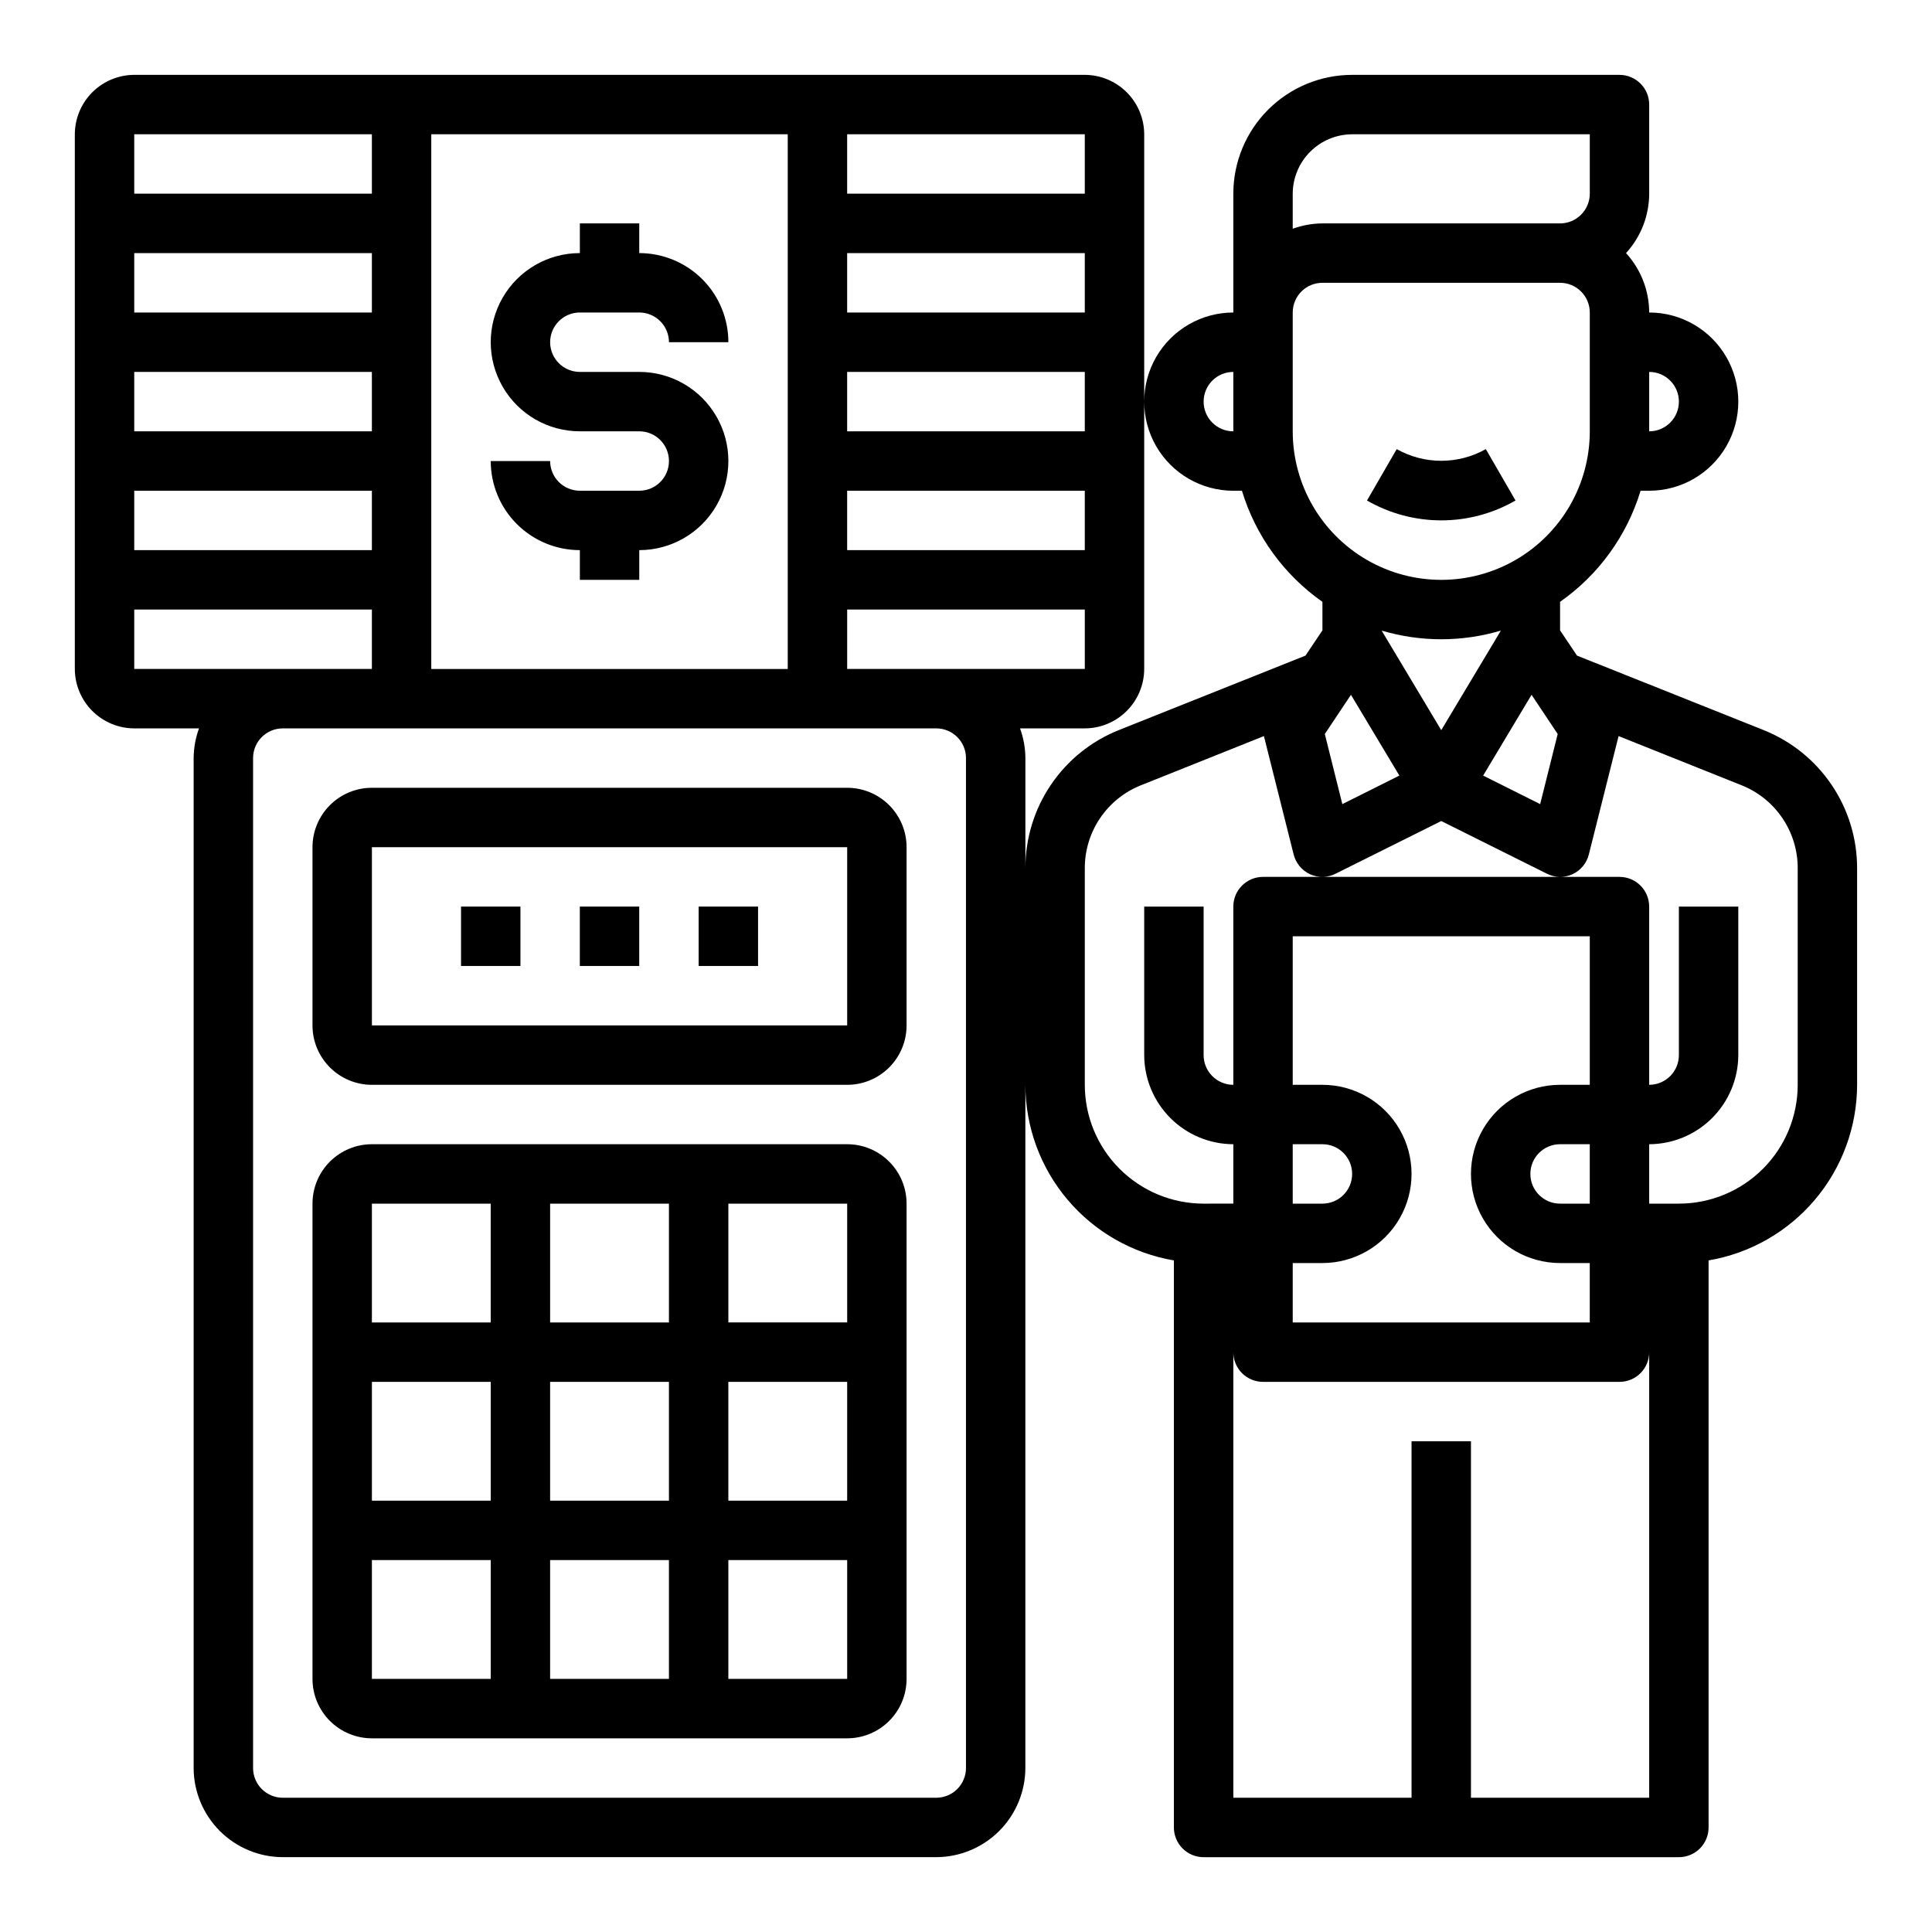 <?xml version="1.0" encoding="UTF-8"?>
<!-- Uploaded to: SVG Find, www.svgrepo.com, Generator: SVG Find Mixer Tools -->
<svg fill="#000000" width="800px" height="800px" version="1.1" viewBox="144 144 512 512" xmlns="http://www.w3.org/2000/svg">
 <g>
  <path d="m368.51 447.23h-125.95c-4.176 0-8.18 1.66-11.133 4.613-2.953 2.949-4.613 6.957-4.613 11.133v125.95c0 4.176 1.66 8.18 4.613 11.133s6.957 4.613 11.133 4.613h125.95c4.176 0 8.18-1.66 11.133-4.613s4.609-6.957 4.609-11.133v-125.95c0-4.176-1.656-8.184-4.609-11.133-2.953-2.953-6.957-4.613-11.133-4.613zm0 47.23h-31.488v-31.484h31.488zm-78.723 47.234v-31.488h31.488v31.488zm31.488 15.742v31.488h-31.488v-31.488zm-47.23-15.742h-31.488v-31.488h31.488zm15.742-47.23v-31.488h31.488v31.488zm47.23 15.742h31.488v31.488h-31.484zm-62.977-47.23v31.488l-31.484-0.004v-31.484zm-31.484 94.461h31.488v31.488h-31.488zm94.465 31.488v-31.488h31.488v31.488z"/>
  <path d="m368.51 352.77h-125.95c-4.176 0-8.18 1.66-11.133 4.613s-4.613 6.957-4.613 11.133v47.23c0 4.176 1.66 8.18 4.613 11.133s6.957 4.613 11.133 4.613h125.95c4.176 0 8.18-1.66 11.133-4.613s4.609-6.957 4.609-11.133v-47.23c0-4.176-1.656-8.18-4.609-11.133s-6.957-4.613-11.133-4.613zm0 62.977h-125.95v-47.23h125.95z"/>
  <path d="m329.15 384.25h15.742v15.742h-15.742z"/>
  <path d="m297.66 384.25h15.742v15.742h-15.742z"/>
  <path d="m266.18 384.25h15.742v15.742h-15.742z"/>
  <path d="m611.44 337.5-49.516-19.758-4.488-6.695v-7.559 0.004c10.207-7.152 17.719-17.52 21.336-29.441h2.281c8.438 0 16.234-4.5 20.453-11.809 4.219-7.309 4.219-16.309 0-23.617-4.219-7.305-12.016-11.809-20.453-11.809-0.016-5.828-2.203-11.441-6.141-15.742 3.938-4.301 6.125-9.914 6.141-15.746v-23.613c0-2.09-0.828-4.09-2.305-5.566-1.477-1.477-3.481-2.309-5.566-2.309h-70.848c-8.352 0-16.363 3.32-22.266 9.223-5.906 5.906-9.223 13.918-9.223 22.266v31.488c-8.438 0-16.234 4.504-20.453 11.809-4.219 7.309-4.219 16.309 0 23.617 4.219 7.309 12.016 11.809 20.453 11.809h2.281c3.617 11.922 11.129 22.289 21.332 29.441v7.559l-4.488 6.691-49.516 19.758h0.004c-7.309 2.926-13.57 7.981-17.977 14.508-4.406 6.523-6.754 14.223-6.742 22.094v-29.203c-0.02-2.688-0.5-5.348-1.418-7.871h17.164c4.172-0.012 8.168-1.676 11.117-4.625 2.949-2.949 4.613-6.949 4.625-11.121v-141.7c-0.012-4.172-1.676-8.168-4.625-11.121-2.949-2.949-6.945-4.609-11.117-4.625h-251.91c-4.172 0.016-8.168 1.676-11.121 4.625-2.949 2.953-4.609 6.949-4.625 11.121v141.7c0.016 4.172 1.676 8.172 4.625 11.121 2.953 2.949 6.949 4.613 11.121 4.625h17.16c-0.914 2.523-1.395 5.184-1.418 7.871v267.65c0.02 6.258 2.516 12.254 6.938 16.68 4.426 4.422 10.422 6.918 16.68 6.938h173.18c6.258-0.02 12.254-2.516 16.68-6.938 4.426-4.426 6.918-10.422 6.938-16.68v-181.05c0.023 11.148 3.984 21.934 11.188 30.445 7.203 8.512 17.18 14.207 28.172 16.078v150.28c0 2.086 0.832 4.09 2.309 5.566 1.473 1.473 3.477 2.305 5.566 2.305h125.95c2.09 0 4.09-0.832 5.566-2.305 1.477-1.477 2.309-3.481 2.309-5.566v-150.28c10.992-1.871 20.969-7.566 28.172-16.078 7.203-8.512 11.164-19.297 11.188-30.445v-57.391c0.012-7.871-2.336-15.57-6.742-22.094-4.406-6.527-10.668-11.582-17.977-14.508zm-30.387-94.938c4.348 0 7.871 3.523 7.871 7.871 0 4.348-3.523 7.871-7.871 7.871zm-110.21 15.742c-4.348 0-7.871-3.523-7.871-7.871 0-4.348 3.523-7.871 7.871-7.871zm-102.34-78.719h62.977v15.742h-62.977zm0 31.488h62.977v15.742h-62.977zm0 31.488h62.977v15.742h-62.977zm0 31.488h62.977v15.742h-62.977zm-110.21-94.465h94.465v141.7h-94.465zm-78.719 0h62.977v15.742h-62.977zm0 31.488h62.977v15.742h-62.977zm0 31.488h62.977v15.742h-62.977zm0 31.488h62.977v15.742h-62.977zm0 47.23v-15.742h62.977v15.742zm220.42 291.27c0 2.09-0.832 4.09-2.309 5.566-1.477 1.477-3.477 2.305-5.566 2.305h-173.18c-4.348 0-7.871-3.523-7.871-7.871v-267.65c0-4.348 3.523-7.871 7.871-7.871h173.18c2.09 0 4.09 0.828 5.566 2.305 1.477 1.477 2.309 3.477 2.309 5.566zm-31.488-291.27v-15.742h62.977v15.742zm118.08-125.95c0.012-4.172 1.676-8.168 4.625-11.117 2.949-2.949 6.949-4.613 11.121-4.625h62.977v15.742c0 2.09-0.832 4.09-2.309 5.566-1.477 1.477-3.477 2.309-5.566 2.309h-62.977c-2.684 0.02-5.348 0.5-7.871 1.414zm0 62.977v-31.488c0-4.348 3.523-7.871 7.871-7.871h62.977c2.09 0 4.09 0.828 5.566 2.305 1.477 1.477 2.309 3.481 2.309 5.566v31.488c0 14.062-7.504 27.059-19.68 34.09-12.18 7.031-27.184 7.031-39.363 0-12.176-7.031-19.68-20.027-19.68-34.09zm23.617 52.898v-0.078 0.004c10.273 3.043 21.211 3.043 31.488 0v0.078l-15.742 26.293zm4.644 38.336-15.113 7.559-4.644-18.578 6.926-10.391zm35.031-21.41 6.926 10.391-4.644 18.578-15.113-7.559zm31.172 292.29h-47.23v-94.465h-15.746v94.465h-47.23v-118.08c0 2.086 0.828 4.09 2.305 5.566 1.477 1.477 3.481 2.305 5.566 2.305h94.465c2.086 0 4.09-0.828 5.566-2.305 1.477-1.477 2.305-3.481 2.305-5.566zm-86.594-141.7c8.438 0 16.234-4.5 20.453-11.809 4.219-7.305 4.219-16.309 0-23.617-4.219-7.305-12.016-11.805-20.453-11.805h-7.871v-39.363h78.723v39.359l-7.875 0.004c-8.438 0-16.23 4.5-20.449 11.805-4.219 7.309-4.219 16.312 0 23.617 4.219 7.309 12.012 11.809 20.449 11.809h7.871v15.742h-78.719v-15.742zm-7.871-15.742v-15.746h7.871c4.348 0 7.875 3.523 7.875 7.871 0 4.348-3.527 7.875-7.875 7.875zm78.719-15.742v15.742h-7.871c-4.348 0-7.871-3.527-7.871-7.875 0-4.348 3.523-7.871 7.871-7.871zm55.105-15.742v-0.004c0 8.348-3.316 16.359-9.223 22.266-5.902 5.902-13.914 9.223-22.266 9.223h-7.871v-15.746c6.258-0.02 12.254-2.512 16.68-6.938s6.918-10.422 6.938-16.68v-39.359h-15.746v39.359c0 2.09-0.828 4.09-2.305 5.566-1.477 1.477-3.477 2.309-5.566 2.309v-47.234c0-2.086-0.828-4.09-2.305-5.566s-3.481-2.305-5.566-2.305h-94.465c-4.348 0-7.871 3.523-7.871 7.871v47.234c-4.348 0-7.871-3.527-7.871-7.875v-39.359h-15.746v39.359c0.02 6.258 2.512 12.254 6.938 16.68s10.422 6.918 16.68 6.938v15.742l-7.871 0.004c-8.352 0-16.363-3.32-22.266-9.223-5.906-5.906-9.223-13.918-9.223-22.266v-57.391c-0.012-4.719 1.391-9.336 4.031-13.25 2.637-3.914 6.387-6.949 10.766-8.711l32.668-13.066 7.871 31.332 0.004-0.004c0.566 2.324 2.16 4.266 4.328 5.277 2.188 0.992 4.711 0.938 6.848-0.16l27.945-13.934 27.945 13.934h0.004c2.137 1.098 4.66 1.152 6.848 0.16 2.168-1.012 3.762-2.953 4.328-5.277l7.871-31.332 32.668 13.066 0.004 0.004c4.379 1.762 8.129 4.797 10.766 8.711 2.641 3.914 4.043 8.531 4.031 13.25z"/>
  <path d="m545.63 276.64-7.871-13.617-0.004-0.004c-7.328 4.129-16.285 4.129-23.613 0l-7.871 13.617-0.004 0.004c12.184 7.019 27.18 7.019 39.363 0z"/>
  <path d="m313.41 274.05h-15.742c-4.348 0-7.875-3.523-7.875-7.871h-15.742c0 6.262 2.488 12.27 6.918 16.699 4.426 4.426 10.434 6.914 16.699 6.914v7.871h15.742v-7.871c8.438 0 16.234-4.5 20.453-11.809 4.219-7.305 4.219-16.309 0-23.613-4.219-7.309-12.016-11.809-20.453-11.809h-15.742c-4.348 0-7.875-3.523-7.875-7.871s3.527-7.875 7.875-7.875h15.742c2.086 0 4.09 0.832 5.566 2.309 1.477 1.477 2.305 3.477 2.305 5.566h15.746c0-6.266-2.488-12.273-6.918-16.699-4.43-4.43-10.438-6.918-16.699-6.918v-7.871h-15.742v7.871c-8.438 0-16.234 4.5-20.453 11.809-4.219 7.305-4.219 16.309 0 23.613 4.219 7.309 12.016 11.809 20.453 11.809h15.742c4.348 0 7.871 3.527 7.871 7.875 0 4.348-3.523 7.871-7.871 7.871z"/>
 </g>
</svg>
